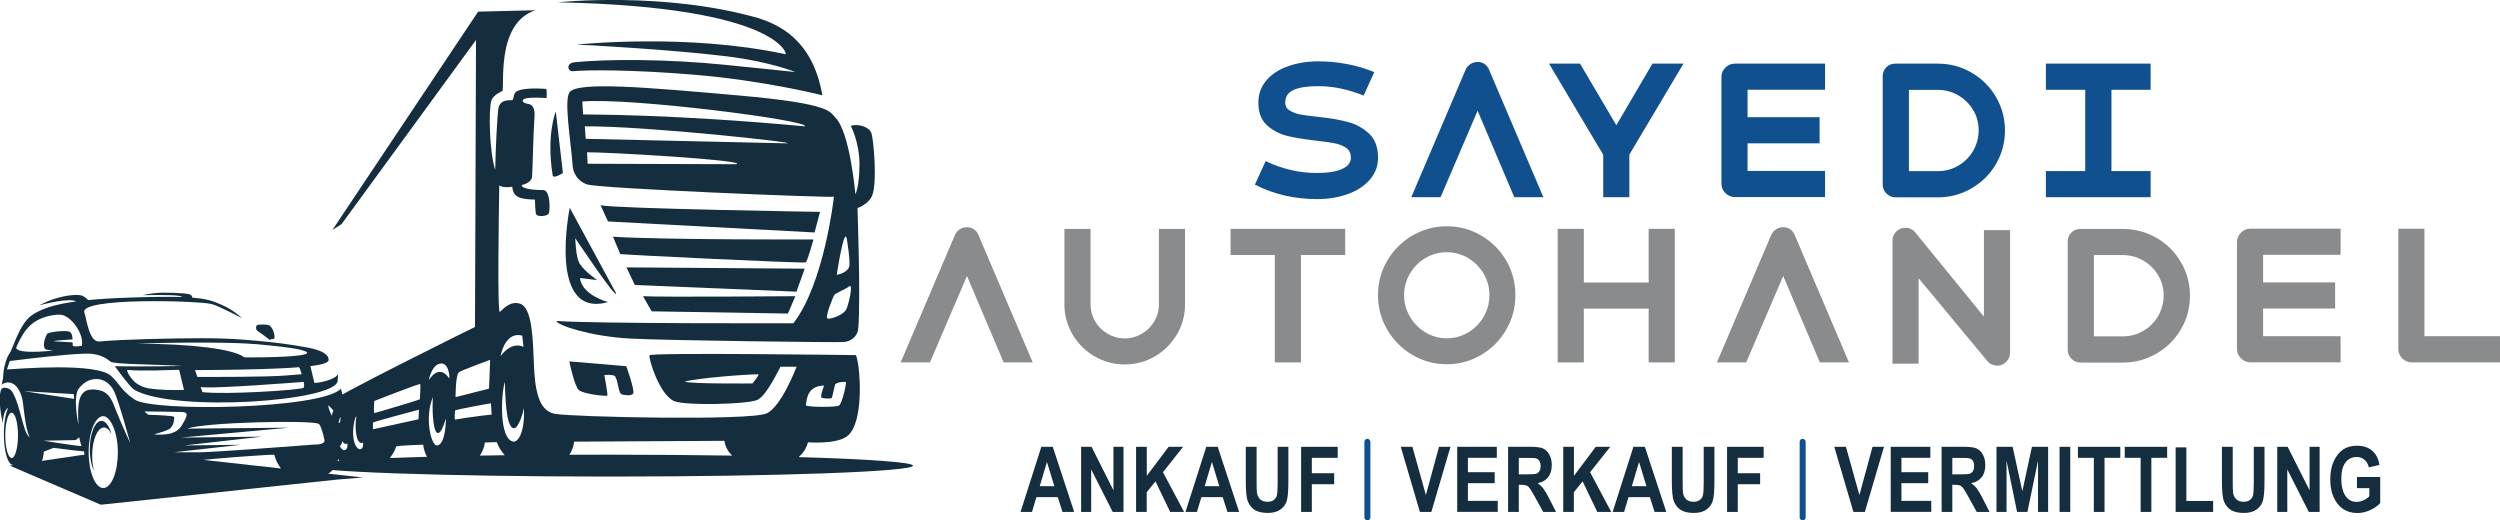 <?xml version="1.0" encoding="UTF-8"?><svg id="Ebene_1" xmlns="http://www.w3.org/2000/svg" viewBox="0 0 270.69 56.34"><defs><style>.cls-1{fill:#11508e;}.cls-2{fill:#142e3f;}.cls-3{fill:#0e5091;}.cls-4{fill:#898b8d;}</style></defs><g><g><path class="cls-2" d="M60.18,12.07c-.05,.14-1.03,2.58-.34,6.91,.07,.44,1.11-.25,1.11-.25l-.77-6.66Z"/><path class="cls-2" d="M66.7,31.74l-5.01-9.24s-2.46,12.05,4.14,10.21c0,0-2.84-.76-3.03-2.61l1.86,.23s-1.38-.94-1.91-1.81c-.42-.7-.46-2.72-.46-2.72,0,0,4.57,6.82,4.41,5.94Z"/><path class="cls-2" d="M67.38,42.72c.06,.01,1,.24,1.18-.13,.18-.37-.75-2.94-.75-2.94l-6.17-.52s.55,2.68,1.04,3.11c.49,.43,3.01,.7,3.08,.59,.07-.11-.32-2.22-.32-2.22,0,0,1.03-.11,1.18,.17,.37,.63,.3,1.84,.75,1.94Z"/><path class="cls-2" d="M60.4,.25s11.45-1.23,21.75,1.72c2.03,.68,5.84,2.2,6.89,8.35,0,0-6.17-1.58-13.76-2.22-6.81-.57-11.74-.54-13.26-.39-.55,.06-.78-.87,.18-.97,3.62-.36,9.99-.36,16.33,.28,4.09,.41,7.58,.78,7.58,.78,0,0-2.67-1.11-7.34-1.69-5.87-.73-15.3-1.25-16.35-1.28,0,0,11.88-1.28,22.62,1.04,.26,.31-.14-5.12-24.64-5.62Z"/><path class="cls-2" d="M65.03,22.23l.8,1.75,22.37,1.19,.59-2.23s-22.3-.35-23.76-.72Z"/><path class="cls-2" d="M66.37,25.63l.79,1.88c.49,.08,19.76,1.02,20.08,.9,.17-.06,.84-2.48,.84-2.48,.1,0-16.43,.05-21.72-.3Z"/><polygon class="cls-2" points="67.83 28.95 87.13 29.09 86.24 31.58 68.74 30.86 67.83 28.95"/><path class="cls-2" d="M69.61,32.07c2.07,.12,16.29,0,16.51,0l-.81,1.88-14.75-.24-.94-1.64Z"/><path class="cls-2" d="M86.49,49.48c.4-.35,.82-.87,.99-1.59,0,0,3.1,.25,4.26-.67,1.94-1.52,1.36-7.99,.93-8.77,0,0-22.28-.3-22.35,.02-.09,.42,1.1,4.32,2.7,4.97,1.24,.5,7.76,.34,8.94-.12,1.04-.41,2.45-3.5,2.55-3.61h1.74s-1.64,4.33-3.24,5.05c-1.83,.82-21.04,.39-22.93,.05-1.87-.33-2.17-2.88-2.27-5.38-.11-2.5-.14-6.12-1.51-6.55-1.13-.35-1.87,.67-2.18,.89-.29,.2-.1-11.39-.06-13.69,.39,.24,1.05,.21,1.4,.14,.07,.18-.04,1.04,1.14,1.27,.68,.13,1.32,.12,1.32,.12,0,0,.03,1.11,.1,1.52,.08,.41,1.29,.3,1.41-.04,.14-.41,.16-2.5-.61-2.51-.46,0-2.34-.04-2.34-.54,.65-.16,.95-.41,1.1-.75,.07-.16,.11-2.53,.18-4.44,.03-.86,.1-1.72,.12-2.36,.03-.79-.25-1.17-.65-1.23-.73-.1-.82-.48-.31-.6,.68-.16,1.89-.05,2.27-.05,0,0,.02-.77-.03-.98-1.38-.11-2.82-.05-3.27,.3-.32,.25-.26,.82-.4,.9-.14,.07-1.24-.18-1.51,.81-.13,.5-.33,4.67-.36,6.75-.63-1.9-.74-6.54-.41-7.52,.21-.61,1.16-1,1.16-1,.36-.08-.83-7.32,3.6-8.76l-6.2,.15-15.78,23.64,.99-.63L51.54,4.33l-.11,31.07s-16.12,7.93-15.98,8.36l.65,.68c-.45,.99-.64,4.14,.65,5.44-2.27,.16-3.56,.34-3.56,.54,0,.65,14.7,1.18,32.83,1.18s32.83-.53,32.83-1.18c0-.37-4.83-.71-12.37-.93Zm2.72-7.74c.06,0-.5,1.25-.22,1.34,.28,.09,1.01,.09,1.07,.02,.05-.07,.29-1.26,.37-1.49,.32-.28,1-.27,1.14-.25s-.39,2.38-.74,2.56c-.35,.18-3.23,.18-3.58-.02,.12-.71,.13-2.08,1.96-2.16Zm-7.74-.22s-7.03,.06-7.33-.21c1.6-.38,6.2-.76,8-.78-.07,.29-.67,.99-.67,.99Zm-24.92-5.17l.13,1.21s-1.17-.73-2.48,1c0,0,.46-2.75,2.36-2.21Zm-6.86,3.95c.22-.18,3.38-1.34,3.38-1.34l-.12,3.12c-1.73,.44-3.62,.92-3.62,.92,0,0-.02-2.39,.36-2.69Zm-9.17,3.12s4.95-1.95,4.99-1.83c.04,.14-.04,1.58-.05,1.64-.01,.06-4.88,1.51-4.94,1.5-.06-.01-.02-1.27,0-1.3Zm-3.4,5.28c-.96-.68-.52-3.37-.22-3.55-.23,1.1-.07,3.22,.71,2.88,.09,.76-.37,.76-.5,.67Zm1.7-.1c-.96-.68-.52-3.37-.22-3.55-.23,1.1-.07,3.22,.71,2.88,.09,.76-.37,.76-.5,.67Zm1.56-2.85c.29-.15,4.98-1.39,4.98-1.39,0,0-.02,.98-.06,1.04l-4.92,1.08v-.74Zm1.83,3.85c.4-.5,.67-1.12,.67-1.24,0-.13,2.94-.21,2.94-.21,0,0,.06,.7,.42,1.31-1.44,.04-2.78,.08-4.02,.13Zm5.13-1.37c-.64,.12-1.41-2.99-.47-5.24-.07,.91-.06,3.71,.5,3.89,.45,.14,.88-1.51,.9-1.58,.02-.07,.04,2.76-.92,2.94Zm1.3-7.26c-1.14-1.68-2.16,.14-2.21,.18,0,0,.27-1.44,1.05-1.73,1.12-.43,1.23,1.45,1.16,1.55Zm.66,3.45c.13-.07,3.7-.76,3.86-.74l.07,1.24c.29-.1-2.01,.19-3.98,.51-.04,0,0-.97,.05-1Zm2.66,4.92c.28-.45,.51-1.01,.54-1.43l1.29-.04s.23,.73,.87,1.42c-.92,.01-1.82,.03-2.7,.04Zm3.65-1.52c-1.6-.21-1.36-5.16-.95-6.48,.06,1.19,.06,5,.99,5.03,.53,.02,1.08-2,1.08-2.23,.11,2.54-.56,3.69-1.12,3.68Zm10.44,1.41c-1.49,0-2.96,0-4.4,.01,.37-.55,.5-1.18,.52-1.42l16.27-.09c.04,.41,.27,1.08,.84,1.6-4.05-.06-8.53-.1-13.24-.1Z"/><path class="cls-2" d="M94.33,14.35c-.31-.7-1.6-.97-2.21-.72,0,0,.94,1.76,.94,4.16s-.44,3.25-.44,3.25c0,0-.58-6.74-2.17-8.31-.62-.61-.32-1.5-10.43-2.39-10.11-.9-17.5-1.53-18.35-.35-.63,.87,.14,5.26,.35,8.11,.07,.55,.44,1.5,1.56,1.87,1.39,.45,26.14,1.45,26.71,1.33,0,.15-1.08,9.49-4.39,13.7,0,0-21.77,.06-25.64-.25-.04,.44,3.71,1.69,8,1.91,3.98,.21,22.59,.44,23.14,.37,.99-.12,1.47-.78,1.53-1.48,.28-3.39-.11-13.45-.08-13.04,.18,0,1.23-.53,1.56-1.27,.62-1.39,.17-6.33-.08-6.88Zm-14.58,3.43l-16.12-.05-.07-1.24c1.88-.04,17.38,.85,16.19,1.29Zm5.41-2.26l-21.74-.49-.1-1.35c6.68-.05,23.74,1.83,21.83,1.84Zm1.99-1.84c-14.82-1.37-23.67-1.26-24.01-1.29l-.09-1.4c5.09-.46,24.73,2.06,24.1,2.69Zm4.53,12.13s.45,2.62,.25,3.12c-.27,.66-1.33,.83-1.33,.83,0,0,.79-5.23,1.08-3.95Zm-.03,7.65c-.29,.66-1.77,1.14-2.06,1.03-.29-.11,.61-2.39,.77-2.58s1.24-.62,1.58-.9c.5-.4-.06,1.96-.29,2.45Z"/></g><g><path class="cls-2" d="M20.41,49.61l-7.53-.27v1.42c0,1.49-.83,2.23-1.72,2.23s-1.65-.82-1.65-1.65c0-.2-.1-2.04-.11-2.12l-.64,.06-7.72,1.13,9.88,4.24,25.66-2.73,2.72-.22-18.9-2.08Z"/><g><path class="cls-2" d="M10.99,45.57c-.7,0-1.27,1.37-1.27,3.06,0,.94,.18,1.79,.46,2.35-.12-.47-.2-1.03-.2-1.63,0-1.69,.57-3.06,1.27-3.06,.31,0,.59,.27,.81,.71-.22-.86-.62-1.43-1.07-1.43Z"/><path class="cls-2" d="M28.26,36.1c.31,.2,1.03,.78,1.03,.78l-.04-.15s.3,.01,.43-.05c.13-.07,0-1.09-.5-1.44-.17-.12-1.14-.15-1.34-.03-.2,.12-.07,.51-.07,.51,0,0,.18,.19,.5,.39Z"/><path class="cls-2" d="M37.42,44.51c-.04-1.05-.5-2.23-.5-2.43-2.07,2.23-20.38,2.54-22.35,1.18-1.52-1.04-1.59-1.69-2.53-2.55-1.61-1.49-10.04-.77-11.29-.71,.1-.31,.21-.63,.31-.91,2.38-.29,6-.74,8.22-.8,1.29-.03,2.11,.38,2.66,.85,.34,.33,4.77,.29,7.84,.49,0,0-5.08,.08-7.35,.02,.07,.09,.13,.17,.19,.25,0,0,1.47,2.05,1.94,2.32,4.43,2.46,21.78,1.24,22-.97,.03-.27,.04-.78,.04-.78-.18,.63-2.15,1.03-2.56,.98l-.43-1.81c1.41-.17,2.09-.4,1.96-.76,0,0,.08-.61-1.38-1.04-.87-.26-3.42-.65-5.03-.81-1.66-.17-3.91-.41-7.31-.41-3.1,0-8.86,.13-11.03,.35-1.19,.18-1.45-2.51-1.68-3.13-.59-1.66,12.38-1.28,13.78-.92,.72,.18,3.29,1.53,3.29,1.53,0,0-.93-.91-2.24-1.46-.84-.36-1.44-.63-3.14-.76-.01-.13-.08-.3-.36-.38-.48-.12-2.62-.22-3.6-.12-1.01,.11-1.4,.23-1.4,.23,0,0,3.15-.07,3.91,.07,.17,.03,.28,.08,.36,.13-1.26-.04-2.98-.03-5.43,.05-1.93,.06-3.49,.16-4.76,.28-.11-.12-.46-.47-.87-.53-.99-.14-2.69,.29-3.58,.69l-.88,.41s2.59-.69,3.66-.53c.19,.03,.3,.07,.36,.11-2.68,.36-3.81,.87-4.72,1.44-1.41,.89-2.18,3.84-2.51,4.23s-.58,1.58-.61,1.78c-.02,.12-.05,.55-.08,.89-.08,.37-.14,.69-.14,.69,.2-.26,1.62-.83,2.22,1.47,.17,.64,.28,3.16,.82,4.22-.27-.2-.47-.63-.66-1.3-.34-1.13-.88-3.65-1.56-3.95-.52-.23-.77-.13-.88,.08-.09,.17-.36,1.34,.19,3.64,0,0,0-1.35,.57-1.66-.27,.57-.46,1.62-.46,2.84,0,1.81,.39,3.09,.85,3.29,.64,.27,2.62,.15,3.01-.03,.39-.18,.47-1.37,.47-1.37,0,0,.78-.31,1.06-.41,1.52,.21,3.11,.38,3.31,.39,0,.03,0,.06,0,.08,0,2.6,.83,4.74,1.89,4.97,.88,.3,4.12-.21,4.56-.48,.43-.27,.93-2.46,1.03-2.85,1.71-.67,11.79-1.34,12.78-1.36,.1,0,.21,0,.32,0,.04,.13,.09,.31,.18,.54,.25,.65,1.09,1.85,1.79,2.04,.7,.19,2.14,.55,3.82-.49,1.03-.63,1.26-1.9,1.28-2.79-.18,.08-.38,.15-.61,.21,.18-.07,.37-.2,.52-.35,.13-.09,.22-.18,.27-.27,.26-.48,.48-2.55,.44-3.6Zm-21.25-2.44c-1.62-.31-1.99-1.22-2.21-1.49-.07-.08-.2-.44-.2-.53,1.59,.16,4.99,0,5.22,0,.11,0,.25,0,.42,0l.52,2.17c-1.01,.03-2.68,.03-3.75-.17Zm4.93-2c2.62,0,6.82-.06,9.39-.19,.7-.04,1.32-.07,1.88-.12,.05,.04,.09,.1,.11,.17,.04,.13,.11,.35,.19,.59-.29,.02-.84,.07-1.9,.15-1.9,.15-7.75,.15-9.4,.14l-.26-.76Zm11.76,1.92c-.41,.25-8.39,.76-10.94,.47l-.19-.55c.13,0,.27,.02,.43,.03,1.6,.1,9.18-.47,10.72-.59,.07,.32,.08,.57-.03,.64Zm-5.26-4.74c2.12,.2,4.01,.38,5,.64,2.83,.75-4.33,.84-6.14,.8-1.18-.91-5.69-1.46-11.64-1.48,5.37-.18,10.76-.14,12.78,.05Zm-24.26-2.08c.88-.79,2.23-1.11,3.14-1.1,1.21,.01,2.71,2.22,2.36,3.38-.53,.06-.95,.11-.97-.07,0-.05,0-.15,0-.29,0-.05-2.05-.1-2.06-.16,.41-.07,1.61-.17,2.05-.18-.02-.37-.1-.76-.37-.85-.48-.15-2.24,.05-2.37,.24-.18,.25-.59,1.27-.22,1.65,.09,.09,.47,.14,.89,.17-2.14,.21-3.98,.22-4.04-.32,.32-.72,.8-1.77,1.59-2.47Zm-2.08,14.42c-.38,0-.69-1.1-.69-2.45s.31-2.45,.69-2.45,.69,1.1,.69,2.45-.31,2.45-.69,2.45Zm1.23-7.24l5.49,.32,.05,.52-5.54-.85Zm2.17,5.37l3.55-.07,.36-.3s.2,.86,.25,.93c.07,.12-4.16-.57-4.16-.57Zm6.52,5.12c-.87,0-1.58-1.74-1.58-3.89s.71-3.89,1.58-3.89c.76,0,1.58,1.7,1.58,3.89s-.71,3.89-1.58,3.89Zm1.18-8.9c-.33-.87-.75-1.5-1.58-1.68-2.27-.49-2.43,1.03-2.28,3.75,0,0-.67-3.08,.06-3.98,.37-.45,.99-1.01,1.92-.99,.76,.02,1.44,.47,1.87,1.31,.49,.99,1.75,5.62,1.75,5.62-.64-1.35-1.53-3.47-1.75-4.04Zm4.29,3.1c.54-.15,1.25-.36,1.6-.54,.6-.31,.62-1.15,.62-1.34,0-.15-1.78-.22-2.8-.25-.14-.08-.44-.36-.44-.36,0,0,3.33,.03,4.05,.06,.72,.03,.69,.32,0,1.46-.62,1.03-1.95,1.03-3.04,.97Zm17.62,1.08c-3.67,.28-10.88,.82-12.54,.85-.78,.01-1.83,.01-2.88,0,0,0,0,0,0,0l7.2-.81-6.1,.07,8.42-.95-8.77,.1,11.69-1.07-10.98,.1c1.67-.69,13.68-.96,14.22-.5,.24,.21,.47,1.1,.6,1.73,.1,.35-.48,.48-.87,.5Zm3.03-2.97c-.05,.61-.73,.78-1.01,.49-.19-.2-.98-1.78-.65-1.78,1.05,.01,1.07-.2,1.57-.43,0,0,.12,1.59,.1,1.72Z"/></g></g></g><g><g><path class="cls-2" d="M116.31,55.43h-1.27l-.51-1.6h-2.31l-.48,1.6h-1.24l2.25-7.05h1.24l2.32,7.05Zm-2.15-2.79l-.8-2.62-.78,2.62h1.58Z"/><path class="cls-2" d="M117.06,55.43v-7.05h1.13l2.37,4.71v-4.71h1.09v7.05h-1.17l-2.33-4.6v4.6h-1.09Z"/><path class="cls-2" d="M123.01,55.43v-7.05h1.16v3.14l2.36-3.14h1.57l-2.18,2.75,2.29,4.3h-1.51l-1.59-3.31-.95,1.18v2.13h-1.16Z"/><path class="cls-2" d="M134.17,55.43h-1.27l-.51-1.6h-2.31l-.48,1.6h-1.24l2.25-7.05h1.24l2.32,7.05Zm-2.15-2.79l-.8-2.62-.78,2.62h1.58Z"/><path class="cls-2" d="M134.9,48.38h1.16v3.82c0,.59,.01,.98,.04,1.16,.05,.31,.17,.55,.37,.72,.19,.17,.45,.25,.77,.25,.27,0,.49-.06,.66-.18s.29-.29,.35-.5,.09-.67,.09-1.37v-3.9h1.16v3.7c0,.95-.05,1.63-.15,2.05-.1,.42-.33,.76-.68,1.02-.35,.26-.82,.39-1.4,.39s-1.07-.11-1.41-.32c-.34-.22-.58-.52-.74-.91s-.23-1.12-.23-2.17v-3.76Z"/><path class="cls-2" d="M140.88,55.43v-7.05h3.96v1.19h-2.8v1.67h2.42v1.19h-2.42v3h-1.16Z"/></g><g><path class="cls-2" d="M153.74,55.43l-2.07-7.05h1.26l1.46,5.22,1.42-5.22h1.24l-2.07,7.05h-1.24Z"/><path class="cls-2" d="M157.78,55.43v-7.05h4.29v1.19h-3.13v1.56h2.9v1.19h-2.9v1.91h3.23v1.19h-4.4Z"/><path class="cls-2" d="M163.29,55.43v-7.05h2.46c.63,0,1.08,.06,1.35,.19,.27,.13,.49,.35,.66,.66,.17,.31,.26,.69,.26,1.12,0,.55-.13,1-.4,1.33s-.64,.55-1.13,.63c.25,.18,.46,.38,.62,.59,.16,.21,.39,.6,.67,1.15l.7,1.38h-1.39l-.84-1.53c-.3-.55-.51-.9-.62-1.04-.11-.14-.22-.24-.35-.29-.12-.05-.32-.08-.59-.08h-.24v2.94h-1.16Zm1.16-4.07h.87c.53,0,.87-.02,1.01-.07s.26-.14,.35-.28,.13-.33,.13-.56-.05-.4-.13-.54-.21-.23-.37-.28c-.11-.04-.42-.05-.95-.05h-.91v1.79Z"/><path class="cls-2" d="M169.26,55.43v-7.05h1.16v3.14l2.36-3.14h1.57l-2.18,2.75,2.29,4.3h-1.51l-1.59-3.31-.95,1.18v2.13h-1.16Z"/><path class="cls-2" d="M180.42,55.43h-1.27l-.51-1.6h-2.31l-.48,1.6h-1.24l2.25-7.05h1.24l2.32,7.05Zm-2.15-2.79l-.8-2.62-.78,2.62h1.58Z"/><path class="cls-2" d="M181.03,48.38h1.16v3.82c0,.59,.01,.98,.04,1.16,.05,.31,.17,.55,.37,.72,.19,.17,.45,.25,.77,.25,.27,0,.49-.06,.66-.18s.29-.29,.35-.5,.09-.67,.09-1.37v-3.9h1.16v3.7c0,.95-.05,1.63-.15,2.05-.1,.42-.33,.76-.68,1.02-.35,.26-.82,.39-1.4,.39s-1.07-.11-1.41-.32c-.34-.22-.58-.52-.74-.91s-.23-1.12-.23-2.17v-3.76Z"/><path class="cls-2" d="M187,55.43v-7.05h3.96v1.19h-2.8v1.67h2.42v1.19h-2.42v3h-1.16Z"/></g><g><path class="cls-2" d="M200.68,55.43l-2.07-7.05h1.26l1.46,5.22,1.42-5.22h1.24l-2.07,7.05h-1.24Z"/><path class="cls-2" d="M204.72,55.43v-7.05h4.29v1.19h-3.13v1.56h2.9v1.19h-2.9v1.91h3.23v1.19h-4.4Z"/><path class="cls-2" d="M210.23,55.43v-7.05h2.46c.63,0,1.08,.06,1.35,.19,.27,.13,.49,.35,.66,.66,.17,.31,.26,.69,.26,1.12,0,.55-.13,1-.4,1.33s-.64,.55-1.13,.63c.25,.18,.46,.38,.62,.59,.16,.21,.39,.6,.67,1.15l.7,1.38h-1.39l-.84-1.53c-.3-.55-.51-.9-.62-1.04-.11-.14-.22-.24-.35-.29-.12-.05-.32-.08-.59-.08h-.24v2.94h-1.16Zm1.16-4.07h.87c.53,0,.87-.02,1.01-.07s.26-.14,.35-.28,.13-.33,.13-.56-.05-.4-.13-.54-.21-.23-.37-.28c-.11-.04-.42-.05-.95-.05h-.91v1.79Z"/><path class="cls-2" d="M216.17,55.43v-7.05h1.75l1.05,4.81,1.04-4.81h1.75v7.05h-1.09v-5.55l-1.15,5.55h-1.12l-1.14-5.55v5.55h-1.09Z"/><path class="cls-2" d="M223,55.43v-7.05h1.16v7.05h-1.16Z"/><path class="cls-2" d="M226.71,55.43v-5.86h-1.72v-1.19h4.59v1.19h-1.71v5.86h-1.16Z"/><path class="cls-2" d="M231.78,55.43v-5.86h-1.72v-1.19h4.59v1.19h-1.71v5.86h-1.16Z"/><path class="cls-2" d="M235.57,55.43v-6.99h1.16v5.8h2.9v1.19h-4.07Z"/><path class="cls-2" d="M240.59,48.38h1.16v3.82c0,.59,.01,.98,.04,1.16,.05,.31,.17,.55,.37,.72,.19,.17,.45,.25,.77,.25,.27,0,.49-.06,.66-.18s.29-.29,.35-.5,.09-.67,.09-1.37v-3.9h1.16v3.7c0,.95-.05,1.63-.15,2.05-.1,.42-.33,.76-.68,1.02-.35,.26-.82,.39-1.4,.39s-1.07-.11-1.41-.32c-.34-.22-.58-.52-.74-.91s-.23-1.12-.23-2.17v-3.76Z"/><path class="cls-2" d="M246.57,55.43v-7.05h1.13l2.37,4.71v-4.71h1.09v7.05h-1.17l-2.33-4.6v4.6h-1.09Z"/><path class="cls-2" d="M255.2,52.84v-1.19h2.52v2.81c-.25,.3-.61,.55-1.08,.77-.47,.21-.93,.32-1.4,.32-.57,0-1.07-.14-1.51-.42-.44-.28-.78-.7-1.04-1.26s-.38-1.22-.38-1.97,.13-1.44,.39-1.99c.26-.55,.59-.96,1-1.24,.41-.27,.9-.41,1.48-.41,.69,0,1.24,.18,1.66,.53,.42,.35,.68,.87,.8,1.55l-1.15,.26c-.09-.36-.25-.64-.48-.83-.23-.19-.51-.29-.83-.29-.5,0-.9,.19-1.21,.58s-.46,.98-.46,1.77c0,.85,.17,1.5,.5,1.94,.29,.38,.67,.57,1.16,.57,.23,0,.46-.05,.71-.16,.25-.11,.46-.25,.66-.44v-.89h-1.34Z"/></g><rect class="cls-3" x="194.86" y="47.51" width=".65" height="8.84" rx=".33" ry=".33"/><rect class="cls-3" x="147.73" y="47.51" width=".65" height="8.84" rx=".33" ry=".33"/></g><g><g><path class="cls-4" d="M108.67,39.24l-3.97-9.36-4.01,9.36h-3.17l5.88-13.8c.12-.26,.29-.47,.53-.62,.23-.15,.49-.22,.78-.22s.52,.07,.74,.22c.22,.15,.38,.36,.49,.62l5.88,13.8h-3.17Z"/><path class="cls-4" d="M118.5,38.58c-1-.59-1.79-1.38-2.37-2.37s-.88-2.08-.88-3.25v-8.17h2.83v8.17c0,.66,.17,1.28,.5,1.84,.33,.56,.78,1.01,1.35,1.34,.57,.33,1.18,.5,1.85,.5s1.28-.17,1.85-.5c.57-.33,1.02-.78,1.35-1.34,.33-.56,.5-1.17,.5-1.84v-8.17h2.83v8.17c0,1.17-.29,2.26-.88,3.25-.59,1-1.38,1.79-2.37,2.37s-2.09,.88-3.27,.88-2.28-.29-3.27-.88Z"/><path class="cls-4" d="M145.65,27.61h-4.79v11.63h-2.83v-11.63h-4.79v-2.83h12.41v2.83Z"/><path class="cls-4" d="M152.93,38.43c-1.14-.67-2.05-1.58-2.72-2.73-.67-1.15-1.01-2.4-1.01-3.75s.34-2.6,1.01-3.74c.67-1.14,1.58-2.04,2.72-2.71,1.14-.66,2.38-1,3.72-1s2.56,.33,3.7,.99c1.14,.66,2.05,1.55,2.72,2.69,.67,1.13,1.01,2.39,1.01,3.77s-.33,2.61-1,3.75c-.66,1.15-1.57,2.06-2.71,2.73-1.14,.67-2.38,1.01-3.72,1.01s-2.58-.34-3.72-1.01Zm6.03-2.43c.7-.42,1.26-.98,1.68-1.7,.42-.72,.63-1.5,.63-2.35s-.21-1.61-.63-2.32c-.42-.71-.98-1.27-1.68-1.69s-1.47-.63-2.31-.63-1.6,.21-2.31,.63c-.7,.42-1.26,.98-1.68,1.69-.42,.71-.63,1.48-.63,2.32s.21,1.61,.63,2.33c.42,.72,.98,1.29,1.68,1.71,.7,.42,1.47,.64,2.31,.64s1.6-.21,2.31-.63Z"/><path class="cls-4" d="M181.34,24.78v14.46h-2.83v-5.82h-7.02v5.82h-2.83v-14.46h2.83v5.81h7.02v-5.81h2.83Z"/><path class="cls-4" d="M197.05,39.24l-3.97-9.36-4.01,9.36h-3.17l5.88-13.8c.12-.26,.29-.47,.53-.62,.23-.15,.49-.22,.78-.22s.52,.07,.74,.22c.22,.15,.38,.36,.49,.62l5.88,13.8h-3.17Z"/><path class="cls-4" d="M217.64,24.91v13.29c0,.38-.14,.7-.41,.98-.27,.27-.6,.41-.98,.41-.21,0-.41-.05-.61-.14s-.35-.22-.47-.37l-7.43-8.95v9.25h-2.83v-13.33c0-.38,.14-.7,.41-.98,.27-.27,.6-.41,.98-.41,.44,0,.8,.17,1.08,.51l7.43,9.11v-9.36h2.83Z"/><path class="cls-4" d="M233.49,25.75c1.11,.64,2,1.52,2.65,2.63,.65,1.11,.98,2.32,.98,3.64s-.33,2.53-.98,3.64c-.65,1.11-1.53,1.98-2.65,2.63-1.11,.64-2.33,.97-3.65,.97h-4.57c-.38,0-.7-.14-.98-.41-.27-.27-.41-.6-.41-.98v-11.71c0-.38,.13-.7,.39-.97,.26-.27,.58-.4,.96-.4h4.61c1.32,0,2.53,.32,3.65,.97Zm.18,4.04c-.4-.66-.94-1.19-1.61-1.58-.68-.39-1.41-.59-2.21-.59h-3.13v8.8h3.13c.81,0,1.55-.2,2.23-.6,.68-.4,1.21-.94,1.6-1.61,.39-.68,.59-1.42,.59-2.23s-.2-1.52-.6-2.19Z"/><path class="cls-4" d="M245.04,27.61v2.97h7.8v2.83h-7.8v2.99h8.39v2.83h-9.75c-.4,0-.75-.14-1.04-.43-.29-.29-.43-.63-.43-1.02v-11.57c0-.39,.14-.73,.43-1.02,.29-.29,.63-.43,1.04-.43h9.75v2.83h-8.39Z"/><path class="cls-4" d="M270.69,36.41v2.83h-9.54c-.4,0-.75-.14-1.04-.43-.29-.29-.43-.63-.43-1.02v-13.02h2.83v11.63h8.17Z"/></g><g><path class="cls-1" d="M135.87,20l1.17-2.56c1.78,.86,3.64,1.29,5.55,1.29,1.2,0,2.11-.15,2.74-.44,.63-.29,.94-.7,.94-1.22,0-.44-.15-.78-.46-1.02-.31-.23-.7-.4-1.18-.51-.48-.1-1.14-.2-1.97-.29-1.36-.16-2.45-.33-3.27-.53s-1.56-.58-2.19-1.14c-.63-.57-.95-1.39-.95-2.47,0-.91,.28-1.71,.85-2.38,.57-.68,1.35-1.2,2.34-1.55s2.09-.54,3.3-.54c1.04,0,2.09,.1,3.14,.3,1.05,.2,2.02,.49,2.92,.87l-1.15,2.54c-1.67-.68-3.3-1.02-4.91-1.02-1.16,0-2.05,.13-2.66,.4-.61,.27-.92,.73-.92,1.38,0,.38,.17,.67,.5,.87,.33,.2,.72,.34,1.16,.42s1.06,.16,1.86,.25c1.28,.13,2.37,.32,3.27,.56,.91,.24,1.67,.67,2.31,1.28,.63,.61,.95,1.47,.95,2.58,0,.9-.29,1.69-.88,2.37s-1.38,1.21-2.38,1.57c-1,.36-2.12,.55-3.34,.55-2.44,0-4.68-.52-6.72-1.56Z"/><path class="cls-1" d="M163.96,21.35l-3.97-9.36-4.01,9.36h-3.17l5.88-13.8c.12-.26,.29-.47,.53-.62,.23-.15,.49-.22,.78-.22s.52,.07,.74,.22c.22,.15,.38,.36,.49,.62l5.88,13.8h-3.17Z"/><path class="cls-1" d="M173.58,16.74l-5.86-9.85h3.36l3.93,6.67,3.91-6.67h3.36l-5.86,9.85v4.61h-2.83v-4.61Z"/><path class="cls-1" d="M189.22,9.72v2.97h7.8v2.83h-7.8v2.99h8.39v2.83h-9.75c-.4,0-.75-.14-1.04-.43-.29-.29-.43-.63-.43-1.02V8.34c0-.39,.14-.73,.43-1.02,.29-.29,.63-.43,1.04-.43h9.75v2.83h-8.39Z"/><path class="cls-1" d="M213.46,7.86c1.11,.64,2,1.52,2.65,2.63,.65,1.11,.98,2.32,.98,3.64s-.33,2.53-.98,3.64c-.65,1.11-1.53,1.98-2.65,2.63-1.11,.64-2.33,.97-3.65,.97h-4.57c-.38,0-.7-.14-.98-.41-.27-.27-.41-.6-.41-.98V8.26c0-.38,.13-.7,.39-.97,.26-.27,.58-.4,.96-.4h4.61c1.32,0,2.53,.32,3.65,.97Zm.18,4.04c-.4-.66-.94-1.19-1.61-1.58-.68-.39-1.41-.59-2.21-.59h-3.13v8.8h3.13c.81,0,1.55-.2,2.23-.6,.68-.4,1.21-.94,1.6-1.61,.39-.68,.59-1.42,.59-2.23s-.2-1.52-.6-2.19Z"/><path class="cls-1" d="M228.62,9.72v8.8h4.24v2.83h-11.34v-2.83h4.26V9.72h-4.26v-2.83h11.34v2.83h-4.24Z"/></g></g></svg>